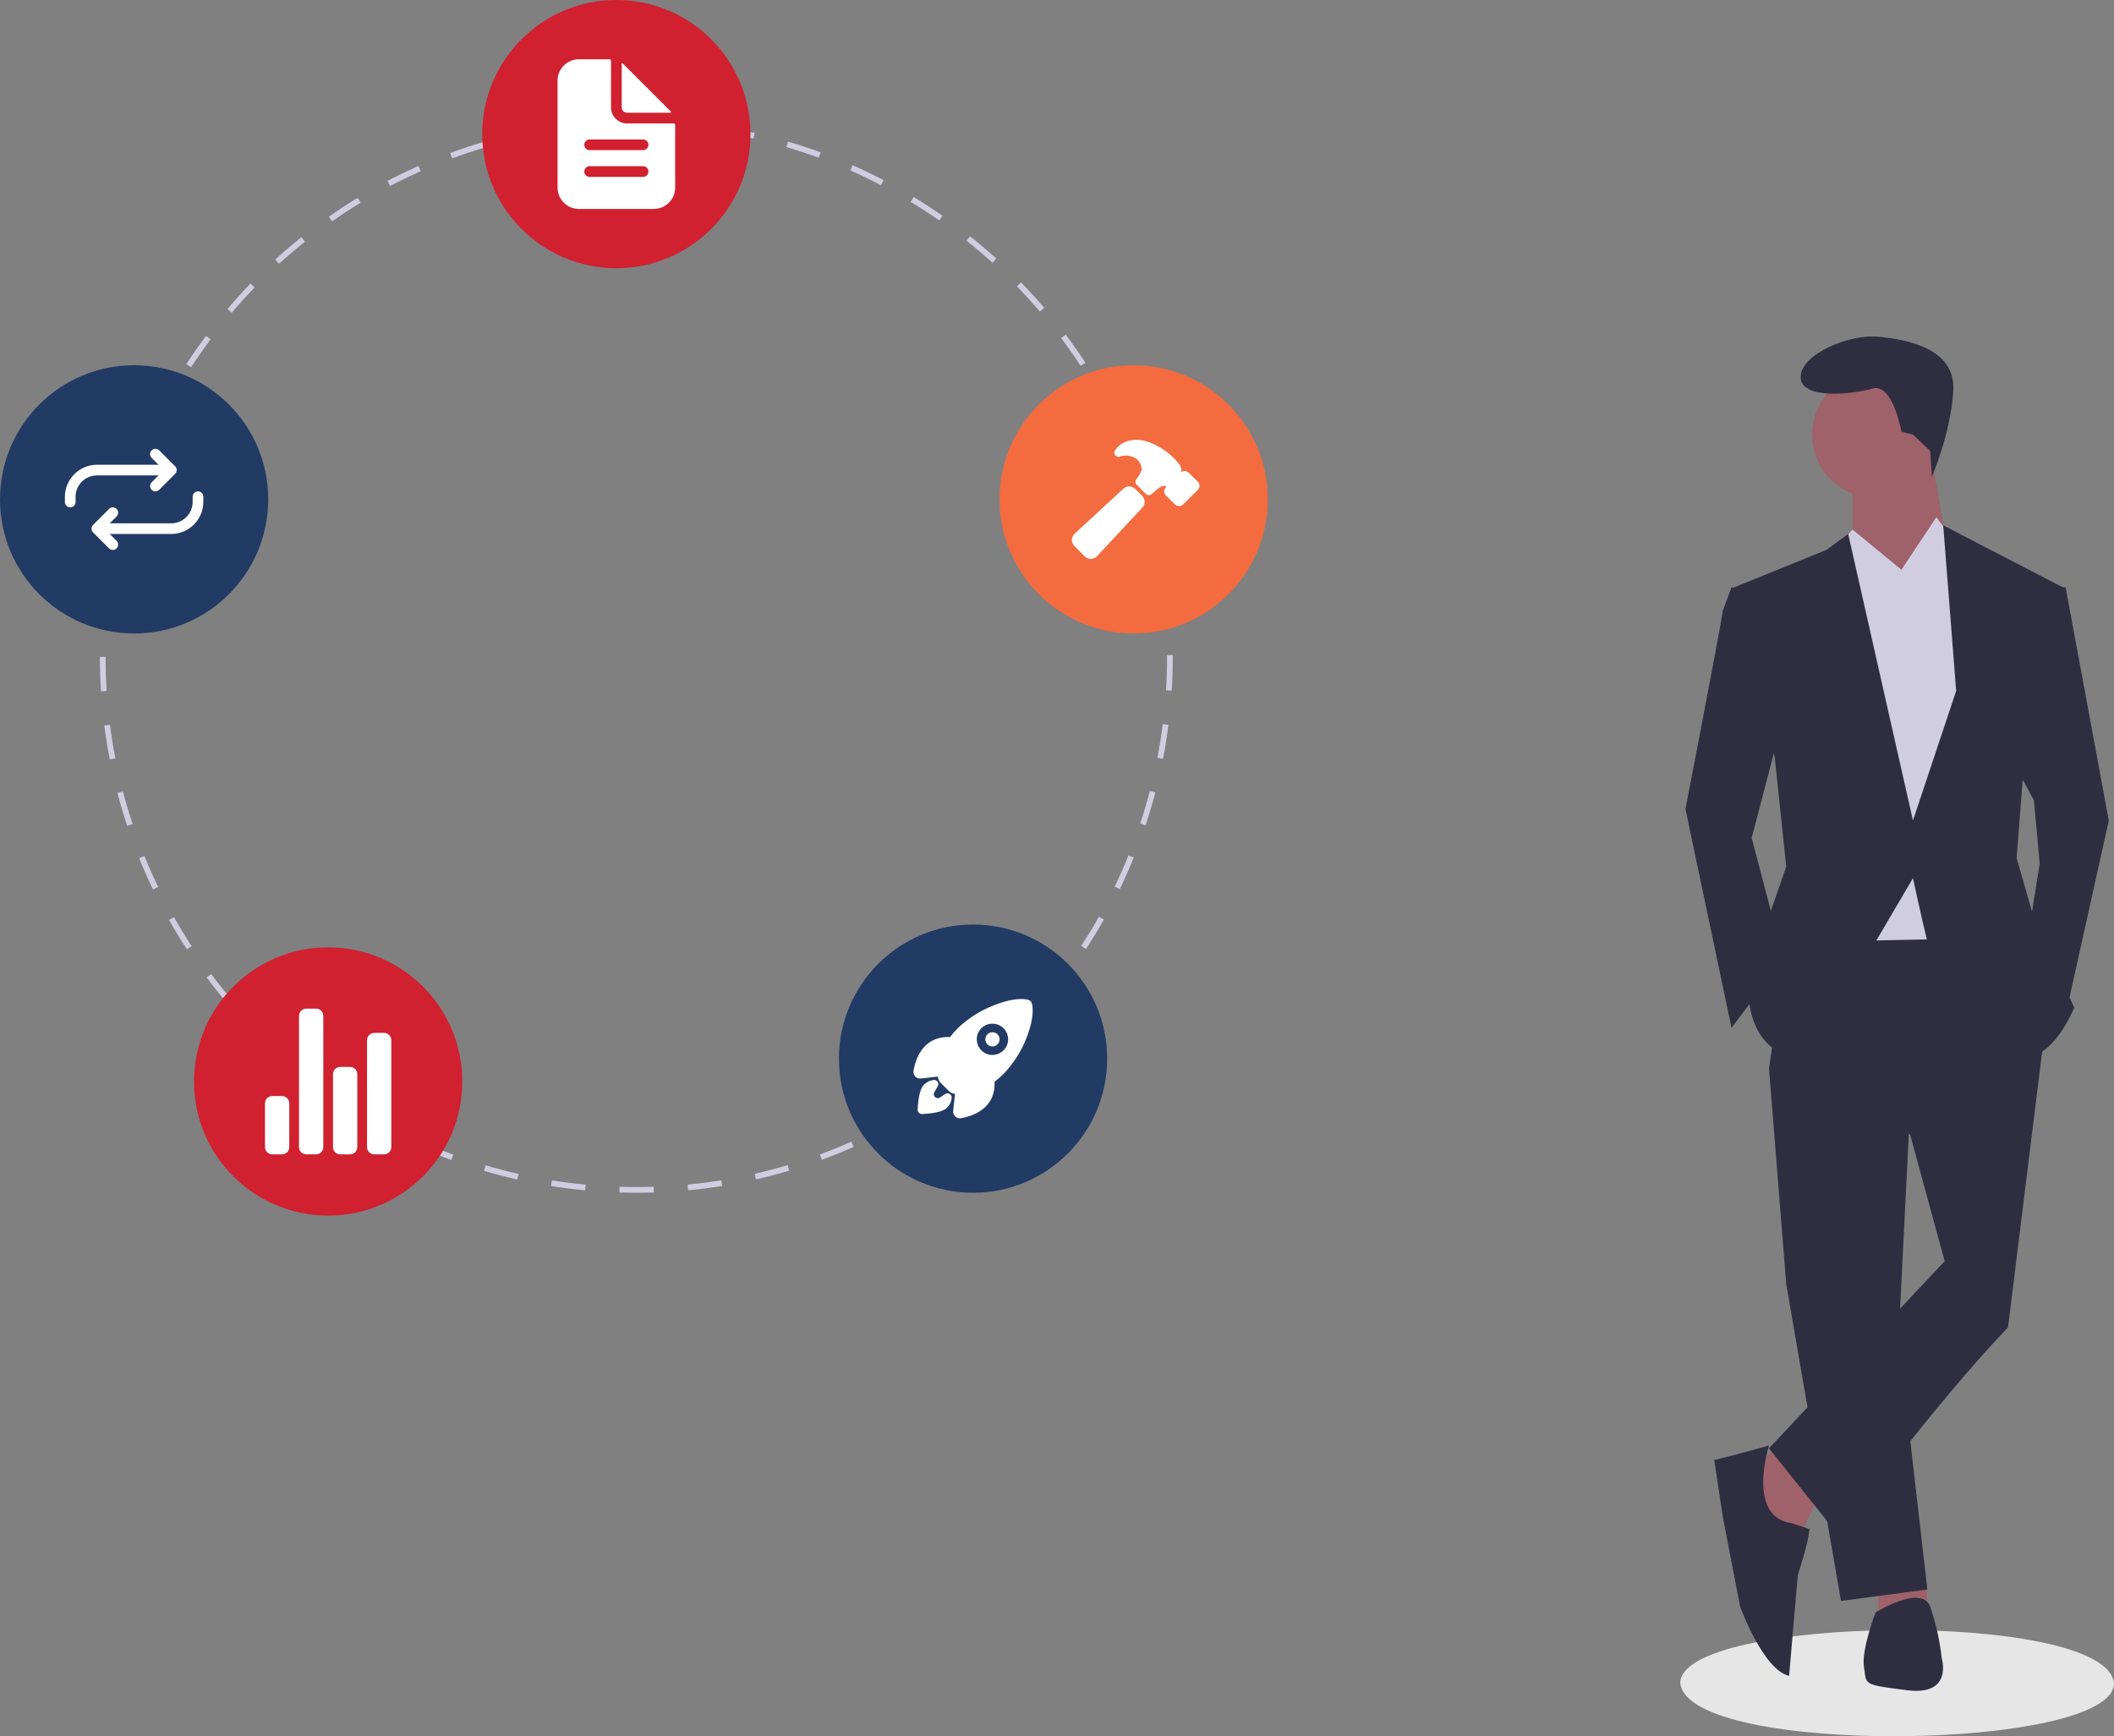 <?xml version="1.0" encoding="UTF-8" standalone="no"?>
<!DOCTYPE svg PUBLIC "-//W3C//DTD SVG 1.1//EN" "http://www.w3.org/Graphics/SVG/1.1/DTD/svg11.dtd">
<svg version="1.1" xmlns="http://www.w3.org/2000/svg" xmlns:xlink="http://www.w3.org/1999/xlink" preserveAspectRatio="xMidYMid meet" viewBox="0 0 740 607.78" width="740" height="607.78"><rect x="0" y="0" width="740" height="607.78" fill="#808080" stroke="none"/><defs><path d="M588.17 589.2C587.95 565.52 737.16 563.35 740 589.19C740.23 612.87 591.01 615.04 588.17 589.2Z" id="b6TiQ2Bpo"></path><path d="M612.17 513.04L619.23 536.23L630.31 537.24L636.36 524.13L623.26 506.99L623.26 506.99L612.17 513.04Z" id="hiG7r2lA7"></path><path d="M657.53 564.45L674.67 563.45L674.43 554.31L657.53 553.37L657.53 553.37L657.53 564.45Z" id="a2IUtW5S0"></path><path d="M625.27 449.53L644.43 560.42L674.67 556.39L664.59 468.68L668.62 388.04L619.23 373.92L619.23 373.92L625.27 449.53Z" id="b7GlADuYA"></path><path d="M699.87 317.47L627.29 318.48L619.23 373.92L668.62 397.11L680.72 441.47L619.23 506.99C633.74 525.14 641.81 535.22 643.42 537.24C643.42 537.24 677.7 490.86 702.9 464.65C702.9 464.65 716 358.8 716 358.8C713.85 353.29 708.48 339.51 699.87 317.47Z" id="beSrZZYSd"></path><path d="M656.53 129.96C644.28 129.96 634.35 139.89 634.35 152.14C634.35 164.39 644.28 174.32 656.53 174.32C668.77 174.32 678.7 164.39 678.7 152.14C678.7 139.89 668.77 129.96 656.53 129.96Z" id="a1mkDnLgq4"></path><path d="M648.46 167.26L648.46 189.44C657.53 203.96 662.57 212.02 663.58 213.64C663.58 213.64 686.77 196.5 681.73 192.47C681.73 192.47 675.68 157.18 675.68 157.18C672.05 158.53 662.98 161.89 648.46 167.26Z" id="adtAjNU3J"></path><path d="M633.34 203.55L639.39 329.57L686.77 328.56L694.83 218.68L684.75 190.45L677.84 181.04L665.6 199.52L648.46 185.41L648.46 185.41L633.34 203.55Z" id="b5akXFYNW"></path><path d="M624.27 250.94L613.18 293.28L624.27 335.62L606.12 359.81C596.44 313.84 591.07 288.3 589.99 283.2C589.99 283.2 602.09 220.69 603.1 213.64C603.1 213.64 606.12 205.57 606.12 205.57C606.66 205.64 609.35 205.97 614.19 206.58L624.27 250.94Z" id="a3uq57XYL3"></path><path d="M711.97 280.17L713.99 302.35L709.95 327.55L724.07 350.74L738.18 287.23L723.06 205.57L717.01 205.57L704.91 267.06L704.91 267.06L711.97 280.17Z" id="gHHyYDN6F"></path><path d="M600.07 511.03C600.07 511.03 603.1 531.19 603.1 531.19C603.1 531.19 608.14 557.4 609.14 562.44C609.14 562.44 617.21 584.62 626.28 586.63C626.28 586.63 629.31 551.35 629.31 551.35C629.31 551.35 633.34 539.25 633.34 535.22C633.34 535.22 627.29 533.2 627.29 533.2C611.16 531.19 619.23 505.99 619.23 505.99C615.39 506.99 605.11 510.02 600.07 511.03Z" id="g1pp3TryId"></path><path d="M667.61 591.67C683.74 593.69 679.71 580.58 679.71 580.58C679.04 574.41 677.69 568.32 675.68 562.44C672.66 554.37 656.53 564.45 656.53 564.45C656.53 564.45 651.48 577.56 652.49 583.61C653.5 589.66 651.48 589.66 667.61 591.67Z" id="a1wjSQ2VO6"></path><path d="M675.71 157.89C676.02 163.27 676.2 166.25 676.23 166.85C676.23 166.85 682.74 152.14 683.74 137.02C684.75 121.9 667.61 118.87 657.53 117.87C647.45 116.86 630.31 123.92 630.31 131.98C630.31 140.04 648.46 138.03 655.52 136.01C662.57 134 665.6 151.13 665.6 151.13C665.87 151.2 667.21 151.54 669.63 152.14L675.71 157.89Z" id="dbVLVBMlq"></path><path d="M648.46 185.41L665.6 199.52L648.46 211.62L642.51 192.55L642.51 192.55L648.46 185.41Z" id="b11uOtphDo"></path><path d="M677.7 181.38L665.6 199.52L680.72 210.61L684.75 190.45L684.75 190.45L677.7 181.38Z" id="c3JpGWczk"></path><path d="M621.24 265.05L625.27 303.36L617.21 326.54C614.19 339.85 612.51 347.24 612.17 348.72C612.17 348.72 612.17 369.89 632.33 370.9C632.33 370.9 669.63 307.39 669.63 307.39C669.63 307.39 672.65 321.5 674.67 329.57C674.67 329.57 710.96 369.89 710.96 369.89C710.96 369.89 719.03 368.88 726.08 352.75C726.08 352.75 711.97 321.5 711.97 321.5C711.57 320.09 709.55 313.03 705.92 300.33L707.94 274.12L722.05 205.57L680.22 183.9L684.75 241.86L669.63 287.23L646.95 186.92L639.39 192.47L607.13 205.57L621.24 265.05Z" id="b14VxKRs2J"></path><path d="M216.84 417.44C216.85 417.24 216.9 415.64 216.9 415.44C218.86 415.5 220.87 415.53 222.83 415.53C224.81 415.53 226.82 415.5 228.81 415.43C228.82 415.63 228.87 417.23 228.88 417.43C226.86 417.49 224.83 417.53 222.83 417.53C220.84 417.51 218.82 417.5 216.84 417.44ZM204.83 416.68C200.86 416.31 196.84 415.8 192.9 415.17C192.93 414.97 193.18 413.39 193.21 413.19C197.11 413.82 201.09 414.32 205.02 414.69C204.98 415.09 204.87 416.28 204.83 416.68ZM240.69 414.67C244.63 414.3 248.6 413.79 252.5 413.16C252.53 413.36 252.79 414.93 252.82 415.13C248.88 415.77 244.86 416.28 240.88 416.66C240.88 416.66 240.71 414.87 240.69 414.67ZM181.08 412.89C177.19 412 173.27 410.98 169.44 409.85C169.49 409.66 169.94 408.12 170 407.93C173.79 409.05 177.67 410.06 181.52 410.94C181.43 411.33 181.17 412.5 181.08 412.89ZM264.19 410.89C268.05 410.01 271.93 408.99 275.71 407.87C275.76 408.06 276.22 409.6 276.27 409.79C272.45 410.92 268.54 411.95 264.63 412.84C264.63 412.84 264.23 411.08 264.19 410.89ZM158.01 406.07C154.25 404.69 150.49 403.17 146.84 401.55C146.92 401.37 147.56 399.91 147.64 399.72C151.26 401.32 154.98 402.83 158.7 404.19C158.56 404.57 158.15 405.69 158.01 406.07ZM287 404.12C290.7 402.75 294.41 401.25 298.02 399.65C298.1 399.83 298.75 401.29 298.83 401.47C295.18 403.1 291.43 404.61 287.69 405.99C287.69 405.99 287.07 404.3 287 404.12ZM135.98 396.32C132.44 394.48 128.91 392.49 125.49 390.41C125.59 390.24 126.42 388.87 126.52 388.7C129.91 390.76 133.41 392.72 136.9 394.55C136.72 394.9 136.16 395.97 135.98 396.32ZM308.73 394.48C312.22 392.65 315.71 390.69 319.09 388.63C319.19 388.8 320.02 390.17 320.13 390.34C316.71 392.41 313.18 394.4 309.66 396.25C309.66 396.25 308.82 394.65 308.73 394.48ZM115.39 383.84C112.12 381.55 108.87 379.13 105.75 376.63C105.87 376.48 106.87 375.23 106.99 375.07C110.09 377.54 113.3 379.94 116.54 382.2C116.31 382.52 115.62 383.51 115.39 383.84ZM329.06 382.13C332.29 379.86 335.5 377.47 338.59 375C338.71 375.16 339.71 376.41 339.83 376.56C336.72 379.05 333.47 381.48 330.2 383.76C329.97 383.44 329.17 382.29 329.06 382.13ZM96.58 368.83C93.62 366.14 90.71 363.32 87.93 360.46C88.07 360.32 89.22 359.21 89.36 359.07C92.11 361.9 94.99 364.69 97.92 367.35C97.65 367.65 96.85 368.53 96.58 368.83ZM347.65 367.28C350.57 364.63 353.45 361.84 356.2 359C356.35 359.14 357.49 360.25 357.64 360.39C354.85 363.26 351.95 366.08 348.99 368.76C348.72 368.46 347.78 367.43 347.65 367.28ZM79.83 351.56C77.24 348.52 74.71 345.36 72.32 342.16C72.48 342.04 73.76 341.09 73.92 340.97C76.28 344.13 78.79 347.26 81.35 350.26C81.05 350.52 80.13 351.3 79.83 351.56ZM364.21 350.18C366.78 347.17 369.28 344.04 371.65 340.87C371.81 340.99 373.09 341.95 373.25 342.07C370.85 345.27 368.33 348.44 365.73 351.48C365.73 351.48 364.37 350.31 364.21 350.18ZM65.42 332.31C63.23 328.96 61.13 325.5 59.17 322.03C59.34 321.94 60.73 321.15 60.91 321.05C62.85 324.48 64.93 327.9 67.09 331.21C66.76 331.43 65.75 332.09 65.42 332.31ZM378.47 331.11C380.64 327.79 382.72 324.37 384.66 320.92C384.83 321.02 386.22 321.81 386.4 321.91C384.44 325.38 382.33 328.85 380.15 332.2C379.81 331.98 378.64 331.22 378.47 331.11ZM53.59 311.38C51.85 307.79 50.21 304.09 48.71 300.4C48.89 300.33 50.38 299.73 50.56 299.65C52.04 303.3 53.67 306.96 55.39 310.51C55.03 310.69 53.95 311.21 53.59 311.38ZM390.18 310.36C391.9 306.8 393.52 303.13 395.01 299.46C395.2 299.54 396.68 300.14 396.86 300.21C395.36 303.92 393.72 307.63 391.98 311.23C391.62 311.06 390.36 310.45 390.18 310.36ZM44.54 289.11C43.28 285.32 42.12 281.44 41.11 277.58C41.3 277.52 42.85 277.12 43.04 277.07C44.04 280.89 45.19 284.73 46.44 288.48C46.06 288.61 44.92 288.99 44.54 289.11ZM399.13 288.27C400.37 284.52 401.51 280.68 402.51 276.86C402.7 276.91 404.25 277.31 404.44 277.36C403.43 281.23 402.28 285.11 401.02 288.9C400.64 288.77 399.32 288.34 399.13 288.27ZM38.43 265.84C37.66 261.93 37.02 257.93 36.51 253.97C36.71 253.94 38.29 253.74 38.49 253.71C38.99 257.63 39.63 261.58 40.39 265.46C40 265.54 38.82 265.77 38.43 265.84ZM405.15 265.25C405.9 261.37 406.53 257.41 407.03 253.49C407.23 253.52 408.82 253.72 409.01 253.74C408.51 257.71 407.87 261.71 407.11 265.63C407.11 265.63 405.34 265.28 405.15 265.25ZM35.35 241.99C35.1 238.01 34.97 233.96 34.96 229.96C35.16 229.96 36.76 229.96 36.96 229.96C36.96 233.92 37.09 237.92 37.35 241.86C36.95 241.89 35.75 241.96 35.35 241.99ZM408.16 241.64C408.41 237.7 408.54 233.7 408.54 229.74C408.54 229.71 408.54 229.56 408.54 229.3L410.53 229.3C410.53 229.56 410.53 229.7 410.53 229.73C410.53 233.74 410.41 237.79 410.16 241.77C409.76 241.74 408.36 241.65 408.16 241.64ZM35.33 217.93C35.57 213.94 35.95 209.91 36.45 205.95C36.65 205.98 38.24 206.18 38.43 206.2C37.94 210.12 37.56 214.11 37.32 218.06C36.92 218.03 35.52 217.95 35.33 217.93ZM408.13 217.4C407.87 213.45 407.49 209.47 406.98 205.55C407.18 205.53 408.76 205.32 408.96 205.3C409.47 209.25 409.87 213.28 410.13 217.27C409.73 217.3 408.53 217.38 408.13 217.4ZM38.34 194.07C39.1 190.15 39.99 186.2 41 182.33C41.19 182.38 42.74 182.78 42.93 182.83C41.93 186.66 41.05 190.57 40.31 194.45C39.91 194.37 38.54 194.11 38.34 194.07ZM405.06 193.8C404.3 189.92 403.4 186.02 402.4 182.2C402.59 182.15 404.14 181.74 404.33 181.69C405.35 185.55 406.25 189.5 407.02 193.42C406.63 193.5 405.45 193.73 405.06 193.8ZM44.4 170.79C45.65 166.99 47.05 163.18 48.55 159.47C48.73 159.55 50.22 160.14 50.4 160.22C48.92 163.89 47.54 167.66 46.3 171.41C45.92 171.29 44.59 170.85 44.4 170.79ZM398.99 170.79C397.74 167.04 396.34 163.29 394.85 159.63C395.04 159.55 396.52 158.95 396.7 158.87C398.21 162.57 399.62 166.37 400.89 170.16C400.51 170.28 399.37 170.67 398.99 170.79ZM53.42 148.45C55.15 144.84 57.03 141.25 58.99 137.76C59.16 137.86 60.56 138.65 60.73 138.74C58.79 142.19 56.93 145.75 55.22 149.31C54.86 149.14 53.6 148.53 53.42 148.45ZM390.01 148.77C388.29 145.22 386.43 141.68 384.48 138.24C384.65 138.14 386.04 137.35 386.22 137.25C388.19 140.73 390.07 144.31 391.81 147.9C391.45 148.07 390.37 148.59 390.01 148.77ZM65.23 127.46C67.41 124.11 69.73 120.79 72.12 117.58C72.28 117.7 73.56 118.66 73.72 118.78C71.35 121.95 69.06 125.24 66.9 128.55C66.57 128.33 65.4 127.57 65.23 127.46ZM378.28 128.08C376.12 124.78 373.82 121.5 371.45 118.34C371.61 118.22 372.89 117.26 373.05 117.14C375.45 120.34 377.77 123.65 379.96 126.99C379.62 127.21 378.62 127.86 378.28 128.08ZM79.62 108.17C82.21 105.12 84.93 102.12 87.7 99.25C87.85 99.39 89 100.5 89.14 100.64C86.39 103.48 83.7 106.45 81.14 109.46C80.84 109.2 79.77 108.3 79.62 108.17ZM364 109.05C361.44 106.05 358.74 103.09 355.98 100.25C356.12 100.11 357.27 99 357.41 98.86C360.2 101.73 362.93 104.72 365.52 107.75C365.22 108.01 364.31 108.79 364 109.05ZM96.34 90.87C99.29 88.17 102.37 85.55 105.49 83.05C105.61 83.21 106.61 84.46 106.74 84.61C103.65 87.08 100.61 89.68 97.68 92.34C97.41 92.05 96.47 91.02 96.34 90.87ZM347.41 91.98C344.48 89.33 341.43 86.74 338.33 84.27C338.46 84.12 339.45 82.87 339.58 82.71C342.7 85.2 345.79 87.82 348.75 90.5C348.48 90.8 347.68 91.69 347.41 91.98ZM115.11 75.84C118.38 73.55 121.77 71.33 125.18 69.26C125.29 69.43 126.12 70.79 126.22 70.96C122.85 73.02 119.5 75.21 116.26 77.48C116.03 77.15 115.23 76 115.11 75.84ZM328.78 77.16C325.53 74.89 322.16 72.71 318.79 70.67C318.89 70.49 319.72 69.13 319.82 68.96C323.23 71.02 326.63 73.23 329.92 75.52C329.69 75.85 329.01 76.83 328.78 77.16ZM135.64 63.33C139.18 61.48 142.82 59.72 146.46 58.09C146.54 58.28 147.19 59.74 147.28 59.92C143.67 61.52 140.07 63.27 136.57 65.1C136.39 64.75 135.74 63.51 135.64 63.33ZM308.4 64.83C304.89 63 301.27 61.27 297.65 59.67C297.73 59.48 298.38 58.02 298.46 57.84C302.12 59.45 305.77 61.21 309.32 63.05C309.14 63.41 308.58 64.47 308.4 64.83ZM157.59 53.56C161.34 52.18 165.18 50.9 169.01 49.75C169.07 49.95 169.52 51.48 169.58 51.67C165.79 52.8 161.99 54.07 158.29 55.44C158.29 55.44 157.66 53.75 157.59 53.56ZM286.59 55.21C282.88 53.85 279.07 52.6 275.29 51.48C275.34 51.29 275.79 49.76 275.85 49.57C279.68 50.69 283.53 51.96 287.28 53.33C287.14 53.71 286.73 54.84 286.59 55.21ZM180.65 46.69C184.53 45.8 188.51 45.02 192.46 44.38C192.49 44.58 192.74 46.16 192.78 46.36C188.87 46.99 184.94 47.76 181.09 48.64C181 48.25 180.69 46.89 180.65 46.69ZM263.76 48.49C259.91 47.62 255.97 46.87 252.07 46.25C252.1 46.05 252.35 44.47 252.38 44.28C256.33 44.9 260.31 45.67 264.2 46.54C264.11 46.93 263.85 48.1 263.76 48.49ZM204.39 42.84C208.36 42.45 212.4 42.19 216.4 42.06C216.4 42.26 216.46 43.85 216.46 44.05C212.5 44.19 208.51 44.45 204.58 44.83C204.55 44.43 204.41 43.04 204.39 42.84ZM240.26 44.76C236.33 44.4 232.33 44.15 228.37 44.03C228.38 43.83 228.43 42.24 228.43 42.04C232.43 42.16 236.47 42.4 240.44 42.78C240.4 43.17 240.29 44.37 240.26 44.76Z" id="bU5QDrkK"></path><path d="M215.76 0C189.83 0 168.81 21.02 168.81 46.95C168.81 72.87 189.83 93.89 215.76 93.89C241.68 93.89 262.7 72.87 262.7 46.95C262.7 21.02 241.68 0 215.76 0Z" id="h2lQc1JEYW"></path><path d="M396.84 127.85C370.91 127.85 349.89 148.87 349.89 174.8C349.89 200.73 370.91 221.75 396.84 221.75C422.77 221.75 443.79 200.73 443.79 174.8C443.79 148.87 422.77 127.85 396.84 127.85Z" id="c2Z2IXl3"></path><path d="M340.61 323.63C314.69 323.63 293.67 344.65 293.67 370.58C293.67 396.51 314.69 417.53 340.61 417.53C366.54 417.53 387.56 396.51 387.56 370.58C387.56 344.65 366.54 323.63 340.61 323.63Z" id="bsH9fbOOt"></path><path d="M114.87 331.62C88.94 331.62 67.92 352.64 67.92 378.57C67.92 404.5 88.94 425.52 114.87 425.52C140.8 425.52 161.82 404.5 161.82 378.57C161.82 352.64 140.8 331.62 114.87 331.62Z" id="d1DdOIFJte"></path><path d="M46.95 127.85C21.02 127.85 0 148.87 0 174.8C0 200.73 21.02 221.75 46.95 221.75C72.87 221.75 93.89 200.73 93.89 174.8C93.89 148.87 72.87 127.85 46.95 127.85Z" id="h4oSyoqz9"></path><path d="M219.5 43.2C216.4 43.2 213.88 40.69 213.88 37.59C213.88 37.59 213.88 37.59 213.88 37.59C213.88 35.95 213.88 22.85 213.88 21.21C213.88 20.96 213.67 20.75 213.42 20.75C213.42 20.75 213.42 20.75 213.42 20.75C212.34 20.75 203.73 20.75 202.65 20.75C198.52 20.75 195.17 24.1 195.17 28.23C195.17 31.98 195.17 61.92 195.17 65.66C195.17 69.8 198.52 73.15 202.65 73.15C202.65 73.15 202.65 73.15 202.65 73.15C205.27 73.15 226.24 73.15 228.86 73.15C232.99 73.15 236.34 69.8 236.34 65.66C236.34 65.66 236.34 65.66 236.34 65.66C236.34 63.46 236.34 45.87 236.34 43.67C236.34 43.41 236.13 43.2 235.87 43.2C235.87 43.2 235.87 43.2 235.87 43.2C235.87 43.2 221.14 43.2 219.5 43.2ZM206.4 61.92C205.36 61.92 204.53 61.08 204.53 60.05C204.53 59.01 205.36 58.18 206.4 58.18C208.27 58.18 223.24 58.18 225.11 58.18C226.15 58.18 226.98 59.01 226.98 60.05C226.98 61.08 226.15 61.92 225.11 61.92C221.37 61.92 208.27 61.92 206.4 61.92ZM206.4 52.56C205.36 52.56 204.53 51.72 204.53 50.69C204.53 49.66 205.36 48.82 206.4 48.82C208.27 48.82 223.24 48.82 225.11 48.82C226.15 48.82 226.98 49.66 226.98 50.69C226.98 51.72 226.15 52.56 225.11 52.56C221.37 52.56 208.27 52.56 206.4 52.56Z" id="a1vDbUddMS"></path><path d="M218.03 22.24C217.93 22.15 217.79 22.15 217.69 22.24C217.65 22.29 217.63 22.34 217.63 22.41C217.63 23.92 217.63 36.07 217.63 37.59C217.63 38.62 218.46 39.46 219.5 39.46C219.5 39.46 219.5 39.46 219.5 39.46C221.02 39.46 233.16 39.46 234.68 39.46C234.81 39.46 234.91 39.36 234.91 39.23C234.91 39.16 234.89 39.11 234.85 39.06C234.85 39.06 219.71 23.92 218.03 22.24Z" id="aELYnXqY5"></path><path d="M344.92 363.82C344.92 365.19 346.03 366.31 347.41 366.31C348.78 366.31 349.89 365.19 349.89 363.82C349.89 363.16 349.63 362.53 349.16 362.06C348.7 361.59 348.06 361.33 347.4 361.33C346.03 361.33 344.92 362.45 344.92 363.82Z" id="bc2bwAry1"></path><path d="M361.25 351.37C361.09 350.67 360.55 350.12 359.84 349.95C357.07 349.27 352.7 349.99 347.85 351.93C343.2 353.74 338.94 356.44 335.31 359.87C334.32 360.86 333.4 361.91 332.55 363.03C330.69 362.9 328.82 363.2 327.09 363.91C321.71 366.27 320.17 372.34 319.77 374.83C319.55 376.09 320.41 377.3 321.68 377.51C321.88 377.54 322.09 377.55 322.3 377.53C322.3 377.53 322.3 377.53 322.31 377.53C325.91 377.14 327.91 376.92 328.31 376.87C328.32 376.95 328.32 377.02 328.33 377.08C328.41 377.82 328.73 378.5 329.25 379.02C329.55 379.31 331.89 381.65 332.18 381.94C332.7 382.46 333.38 382.79 334.11 382.87C334.12 382.87 334.19 382.88 334.31 382.89L333.66 388.88C333.66 388.88 333.66 388.89 333.66 388.89C333.53 390.17 334.46 391.32 335.74 391.45C335.74 391.45 335.74 391.45 335.74 391.45C335.84 391.46 335.93 391.46 335.95 391.46C336.08 391.46 336.21 391.45 336.34 391.43C338.84 391.03 344.9 389.51 347.26 384.1C347.96 382.37 348.26 380.51 348.14 378.66C349.26 377.82 350.32 376.9 351.31 375.9C354.74 372.31 357.44 368.08 359.26 363.46C361.19 358.67 361.92 354.27 361.25 351.38C361.25 351.38 361.25 351.37 361.25 351.37ZM343.53 367.69C341.39 365.55 341.38 362.08 343.52 359.94C345.66 357.8 349.13 357.8 351.27 359.94C351.27 359.94 351.27 359.94 351.27 359.94C353.41 362.05 353.44 365.49 351.33 367.63C349.14 369.82 345.67 369.83 343.53 367.69Z" id="cBQUFf2Dw"></path><path d="M330.82 382.99C330.22 383.39 329.62 383.8 329.02 384.19C328.37 384.61 327.51 384.42 327.1 383.77C326.82 383.33 326.8 382.78 327.06 382.33C327.18 382.13 328.08 380.56 328.2 380.37C328.66 379.69 328.49 378.76 327.81 378.29C327.51 378.09 327.14 378 326.78 378.05C325.52 378.2 324.36 378.78 323.46 379.67C323.12 380.02 322.08 381.05 321.52 385.01C321.36 386.15 321.26 387.29 321.22 388.44C321.2 389.26 321.85 389.95 322.68 389.97C322.68 389.97 322.68 389.97 322.68 389.97C322.69 389.97 322.7 389.97 322.71 389.97C322.74 389.97 322.75 389.97 322.75 389.97C323.9 389.93 325.04 389.83 326.18 389.67C330.14 389.11 331.18 388.07 331.52 387.73C332.42 386.83 332.99 385.66 333.14 384.4C333.24 383.58 332.66 382.84 331.84 382.74C331.48 382.69 331.12 382.78 330.82 382.99Z" id="a14050EuvY"></path><path d="M95.31 404.08C93.9 404.08 92.76 402.94 92.76 401.53C92.76 400 92.76 387.75 92.76 386.22C92.76 384.81 93.9 383.67 95.31 383.67C95.65 383.67 98.37 383.67 98.71 383.67C100.12 383.67 101.26 384.81 101.26 386.22C101.26 387.75 101.26 400 101.26 401.53C101.26 402.94 100.12 404.08 98.71 404.08C98.71 404.08 95.65 404.08 95.31 404.08Z" id="c25gyrZFeW"></path><path d="M119.12 404.08C117.71 404.08 116.57 402.94 116.57 401.53C116.57 398.98 116.57 378.57 116.57 376.02C116.57 374.61 117.71 373.47 119.12 373.47C119.46 373.47 122.18 373.47 122.52 373.47C123.93 373.47 125.07 374.61 125.07 376.02C125.07 378.57 125.07 398.98 125.07 401.53C125.07 402.94 123.93 404.08 122.52 404.08C122.52 404.08 119.46 404.08 119.12 404.08Z" id="cqorLJjkB"></path><path d="M131.03 404.08C129.62 404.08 128.48 402.94 128.48 401.53C128.48 397.79 128.48 367.86 128.48 364.11C128.48 362.71 129.62 361.56 131.03 361.56C131.37 361.56 134.09 361.56 134.43 361.56C135.84 361.56 136.98 362.71 136.98 364.11C136.98 367.86 136.98 397.79 136.98 401.53C136.98 402.94 135.84 404.08 134.43 404.08C133.75 404.08 131.37 404.08 131.03 404.08Z" id="b4r9ZyCzi7"></path><path d="M107.22 404.08C105.81 404.08 104.67 402.94 104.67 401.53C104.67 396.94 104.67 360.2 104.67 355.61C104.67 354.2 105.81 353.06 107.22 353.06C107.56 353.06 110.28 353.06 110.62 353.06C112.03 353.06 113.17 354.2 113.17 355.61C113.17 360.2 113.17 396.94 113.17 401.53C113.17 402.94 112.03 404.08 110.62 404.08C110.62 404.08 110.62 404.08 110.62 404.08C110.62 404.08 107.56 404.08 107.22 404.08Z" id="eSnXDtFFN"></path><path d="M397.37 171.14C396.21 169.98 394.33 169.98 393.17 171.13C391.48 172.69 377.96 185.16 376.27 186.72C375.65 187.27 375.27 188.04 375.21 188.87C375.18 189.7 375.49 190.51 376.07 191.1C376.31 191.34 377.52 192.56 379.7 194.77C379.71 194.77 379.71 194.77 379.71 194.77C380.27 195.33 381.03 195.65 381.82 195.65C381.83 195.65 381.92 195.65 381.93 195.65C382.76 195.6 383.53 195.23 384.09 194.61C385.66 192.93 398.22 179.47 399.79 177.79C400.96 176.63 400.96 174.75 399.81 173.58C399.8 173.58 397.61 171.38 397.37 171.14Z" id="b10ZVROWT"></path><path d="M419.3 168.63C417.39 166.74 416.32 165.68 416.11 165.47C415.73 165.1 415.22 164.89 414.69 164.89C414.26 164.89 413.84 165.03 413.5 165.28C413.5 165.24 413.5 165.2 413.51 165.16C413.63 164.35 413.46 163.51 413.02 162.81C412.32 161.87 411.55 160.97 410.71 160.14C410.71 160.14 410.71 160.13 410.71 160.13C408.37 157.9 405.63 156.13 402.63 154.93C401.07 154.28 399.39 153.95 397.69 153.95C395.5 153.93 393.37 154.68 391.67 156.06C391.18 156.53 390.74 157.03 390.35 157.57C389.87 158.24 390.01 159.17 390.68 159.65C391.09 159.95 391.61 160.02 392.08 159.84C392.34 159.74 392.61 159.66 392.88 159.59C393.45 159.47 394.02 159.44 394.6 159.49C395.79 159.61 396.93 160.03 397.92 160.71C399.04 161.65 399.67 163.06 399.62 164.53C399.21 165.71 398.58 166.8 397.76 167.74C397.31 168.33 397.37 169.17 397.89 169.69C398.21 170.01 400.78 172.58 401.1 172.9C401.66 173.46 402.56 173.48 403.14 172.95C404.05 172.15 405.43 170.93 405.91 170.63C406.32 170.35 406.79 170.17 407.28 170.09C407.64 170.05 408.01 170.13 408.33 170.31C408.33 170.34 408.32 170.37 408.3 170.4C408.29 170.41 408.23 170.46 408.13 170.56C408.12 170.57 408.11 170.58 408.1 170.58C407.32 171.37 407.32 172.63 408.1 173.42C408.1 173.42 408.1 173.42 408.11 173.43C410.02 175.32 411.09 176.37 411.3 176.58C411.68 176.96 412.19 177.17 412.72 177.16C413.25 177.17 413.76 176.96 414.14 176.59C414.65 176.08 418.79 172 419.3 171.49C419.32 171.47 419.34 171.45 419.35 171.43C420.07 170.64 420.06 169.43 419.33 168.66C419.32 168.65 419.31 168.65 419.3 168.63Z" id="e4JkyWmCyM"></path><path d="M52.54 170.14C52.54 169.65 52.73 169.17 53.08 168.83C53.37 168.54 54.79 167.12 57.36 164.55C54.79 161.99 53.37 160.56 53.08 160.28C52.36 159.55 52.36 158.37 53.08 157.64C53.81 156.92 54.99 156.92 55.72 157.64C56.28 158.2 60.75 162.68 61.31 163.23C62.04 163.96 62.04 165.14 61.31 165.87C61.31 165.87 61.31 165.87 61.31 165.87C60.75 166.43 56.28 170.9 55.72 171.46C55.37 171.81 54.89 172.01 54.4 172.01C53.37 172.01 52.54 171.17 52.54 170.14Z" id="cJMX9oJF"></path><path d="M22.72 175.73C22.72 175.73 22.72 175.73 22.72 175.73C22.72 175.55 22.72 174.06 22.72 173.87C22.75 167.71 27.74 162.72 33.9 162.69C36.32 162.69 55.7 162.69 58.13 162.69C59.16 162.69 59.99 163.52 59.99 164.55C59.99 165.58 59.16 166.42 58.13 166.42C58.13 166.42 58.13 166.42 58.13 166.42C55.71 166.42 36.32 166.42 33.9 166.42C29.79 166.44 26.47 169.77 26.45 173.88C26.45 174.06 26.45 175.55 26.45 175.73C26.45 176.76 25.61 177.6 24.59 177.6C24.59 177.6 24.59 177.6 24.59 177.6C23.56 177.6 22.72 176.76 22.72 175.73Z" id="e1clJCYqEv"></path><path d="M38.18 191.96C37.62 191.4 33.14 186.93 32.58 186.37C31.86 185.64 31.86 184.46 32.58 183.73C32.58 183.73 32.58 183.73 32.58 183.73C33.14 183.17 37.62 178.7 38.18 178.14C38.9 177.42 40.08 177.42 40.81 178.14C41.54 178.87 41.54 180.05 40.81 180.78C40.53 181.06 39.1 182.49 36.54 185.05C39.1 187.61 40.53 189.04 40.81 189.32C41.54 190.05 41.54 191.23 40.81 191.96C40.46 192.31 39.99 192.5 39.49 192.5C39 192.51 38.52 192.31 38.18 191.96Z" id="aPwv75hCg"></path><path d="M35.77 186.91C34.74 186.91 33.9 186.08 33.9 185.05C33.9 184.02 34.74 183.19 35.77 183.19C38.19 183.19 57.57 183.19 59.99 183.19C64.1 183.16 67.42 179.84 67.44 175.73C67.44 175.54 67.44 174.06 67.44 173.87C67.44 172.84 68.28 172.01 69.31 172.01C70.34 172.01 71.17 172.84 71.17 173.87C71.17 174.06 71.17 175.55 71.17 175.73C71.14 181.89 66.16 186.88 60 186.91C55.15 186.91 40.61 186.91 35.77 186.91Z" id="c1L4P015Cz"></path></defs><g><g><g><use xlink:href="#b6TiQ2Bpo" opacity="1" fill="#e6e6e6" fill-opacity="1"></use><g><use xlink:href="#b6TiQ2Bpo" opacity="1" fill-opacity="0" stroke="#000000" stroke-width="1" stroke-opacity="0"></use></g></g><g><use xlink:href="#hiG7r2lA7" opacity="1" fill="#9f616a" fill-opacity="1"></use><g><use xlink:href="#hiG7r2lA7" opacity="1" fill-opacity="0" stroke="#000000" stroke-width="1" stroke-opacity="0"></use></g></g><g><use xlink:href="#a2IUtW5S0" opacity="1" fill="#9f616a" fill-opacity="1"></use><g><use xlink:href="#a2IUtW5S0" opacity="1" fill-opacity="0" stroke="#000000" stroke-width="1" stroke-opacity="0"></use></g></g><g><use xlink:href="#b7GlADuYA" opacity="1" fill="#2f2e41" fill-opacity="1"></use><g><use xlink:href="#b7GlADuYA" opacity="1" fill-opacity="0" stroke="#000000" stroke-width="1" stroke-opacity="0"></use></g></g><g><use xlink:href="#beSrZZYSd" opacity="1" fill="#2f2e41" fill-opacity="1"></use><g><use xlink:href="#beSrZZYSd" opacity="1" fill-opacity="0" stroke="#000000" stroke-width="1" stroke-opacity="0"></use></g></g><g><use xlink:href="#a1mkDnLgq4" opacity="1" fill="#9f616a" fill-opacity="1"></use><g><use xlink:href="#a1mkDnLgq4" opacity="1" fill-opacity="0" stroke="#000000" stroke-width="1" stroke-opacity="0"></use></g></g><g><use xlink:href="#adtAjNU3J" opacity="1" fill="#9f616a" fill-opacity="1"></use><g><use xlink:href="#adtAjNU3J" opacity="1" fill-opacity="0" stroke="#000000" stroke-width="1" stroke-opacity="0"></use></g></g><g><use xlink:href="#b5akXFYNW" opacity="1" fill="#d0cde1" fill-opacity="1"></use><g><use xlink:href="#b5akXFYNW" opacity="1" fill-opacity="0" stroke="#000000" stroke-width="1" stroke-opacity="0"></use></g></g><g><use xlink:href="#a3uq57XYL3" opacity="1" fill="#2f2e41" fill-opacity="1"></use><g><use xlink:href="#a3uq57XYL3" opacity="1" fill-opacity="0" stroke="#000000" stroke-width="1" stroke-opacity="0"></use></g></g><g><use xlink:href="#gHHyYDN6F" opacity="1" fill="#2f2e41" fill-opacity="1"></use><g><use xlink:href="#gHHyYDN6F" opacity="1" fill-opacity="0" stroke="#000000" stroke-width="1" stroke-opacity="0"></use></g></g><g><use xlink:href="#g1pp3TryId" opacity="1" fill="#2f2e41" fill-opacity="1"></use><g><use xlink:href="#g1pp3TryId" opacity="1" fill-opacity="0" stroke="#000000" stroke-width="1" stroke-opacity="0"></use></g></g><g><use xlink:href="#a1wjSQ2VO6" opacity="1" fill="#2f2e41" fill-opacity="1"></use><g><use xlink:href="#a1wjSQ2VO6" opacity="1" fill-opacity="0" stroke="#000000" stroke-width="1" stroke-opacity="0"></use></g></g><g><use xlink:href="#dbVLVBMlq" opacity="1" fill="#2f2e41" fill-opacity="1"></use><g><use xlink:href="#dbVLVBMlq" opacity="1" fill-opacity="0" stroke="#000000" stroke-width="1" stroke-opacity="0"></use></g></g><g><use xlink:href="#b11uOtphDo" opacity="1" fill="#d0cde1" fill-opacity="1"></use><g><use xlink:href="#b11uOtphDo" opacity="1" fill-opacity="0" stroke="#000000" stroke-width="1" stroke-opacity="0"></use></g></g><g><use xlink:href="#c3JpGWczk" opacity="1" fill="#d0cde1" fill-opacity="1"></use><g><use xlink:href="#c3JpGWczk" opacity="1" fill-opacity="0" stroke="#000000" stroke-width="1" stroke-opacity="0"></use></g></g><g><use xlink:href="#b14VxKRs2J" opacity="1" fill="#2f2e41" fill-opacity="1"></use><g><use xlink:href="#b14VxKRs2J" opacity="1" fill-opacity="0" stroke="#000000" stroke-width="1" stroke-opacity="0"></use></g></g><g><use xlink:href="#bU5QDrkK" opacity="1" fill="#d0cde1" fill-opacity="1"></use><g><use xlink:href="#bU5QDrkK" opacity="1" fill-opacity="0" stroke="#000000" stroke-width="1" stroke-opacity="0"></use></g></g><g><use xlink:href="#h2lQc1JEYW" opacity="1" fill="#d1202f" fill-opacity="1"></use><g><use xlink:href="#h2lQc1JEYW" opacity="1" fill-opacity="0" stroke="#000000" stroke-width="1" stroke-opacity="0"></use></g></g><g><use xlink:href="#c2Z2IXl3" opacity="1" fill="#f36b3e" fill-opacity="1"></use><g><use xlink:href="#c2Z2IXl3" opacity="1" fill-opacity="0" stroke="#000000" stroke-width="1" stroke-opacity="0"></use></g></g><g><use xlink:href="#bsH9fbOOt" opacity="1" fill="#223b65" fill-opacity="1"></use><g><use xlink:href="#bsH9fbOOt" opacity="1" fill-opacity="0" stroke="#000000" stroke-width="1" stroke-opacity="0"></use></g></g><g><use xlink:href="#d1DdOIFJte" opacity="1" fill="#d1202f" fill-opacity="1"></use><g><use xlink:href="#d1DdOIFJte" opacity="1" fill-opacity="0" stroke="#000000" stroke-width="1" stroke-opacity="0"></use></g></g><g><use xlink:href="#h4oSyoqz9" opacity="1" fill="#223b65" fill-opacity="1"></use><g><use xlink:href="#h4oSyoqz9" opacity="1" fill-opacity="0" stroke="#000000" stroke-width="1" stroke-opacity="0"></use></g></g><g><use xlink:href="#a1vDbUddMS" opacity="1" fill="#ffffff" fill-opacity="1"></use><g><use xlink:href="#a1vDbUddMS" opacity="1" fill-opacity="0" stroke="#000000" stroke-width="1" stroke-opacity="0"></use></g></g><g><use xlink:href="#aELYnXqY5" opacity="1" fill="#ffffff" fill-opacity="1"></use><g><use xlink:href="#aELYnXqY5" opacity="1" fill-opacity="0" stroke="#000000" stroke-width="1" stroke-opacity="0"></use></g></g><g><use xlink:href="#bc2bwAry1" opacity="1" fill="#ffffff" fill-opacity="1"></use><g><use xlink:href="#bc2bwAry1" opacity="1" fill-opacity="0" stroke="#000000" stroke-width="1" stroke-opacity="0"></use></g></g><g><use xlink:href="#cBQUFf2Dw" opacity="1" fill="#ffffff" fill-opacity="1"></use><g><use xlink:href="#cBQUFf2Dw" opacity="1" fill-opacity="0" stroke="#000000" stroke-width="1" stroke-opacity="0"></use></g></g><g><use xlink:href="#a14050EuvY" opacity="1" fill="#ffffff" fill-opacity="1"></use><g><use xlink:href="#a14050EuvY" opacity="1" fill-opacity="0" stroke="#000000" stroke-width="1" stroke-opacity="0"></use></g></g><g><use xlink:href="#c25gyrZFeW" opacity="1" fill="#ffffff" fill-opacity="1"></use><g><use xlink:href="#c25gyrZFeW" opacity="1" fill-opacity="0" stroke="#000000" stroke-width="1" stroke-opacity="0"></use></g></g><g><use xlink:href="#cqorLJjkB" opacity="1" fill="#ffffff" fill-opacity="1"></use><g><use xlink:href="#cqorLJjkB" opacity="1" fill-opacity="0" stroke="#000000" stroke-width="1" stroke-opacity="0"></use></g></g><g><use xlink:href="#b4r9ZyCzi7" opacity="1" fill="#ffffff" fill-opacity="1"></use><g><use xlink:href="#b4r9ZyCzi7" opacity="1" fill-opacity="0" stroke="#000000" stroke-width="1" stroke-opacity="0"></use></g></g><g><use xlink:href="#eSnXDtFFN" opacity="1" fill="#ffffff" fill-opacity="1"></use><g><use xlink:href="#eSnXDtFFN" opacity="1" fill-opacity="0" stroke="#000000" stroke-width="1" stroke-opacity="0"></use></g></g><g><use xlink:href="#b10ZVROWT" opacity="1" fill="#ffffff" fill-opacity="1"></use><g><use xlink:href="#b10ZVROWT" opacity="1" fill-opacity="0" stroke="#000000" stroke-width="1" stroke-opacity="0"></use></g></g><g><use xlink:href="#e4JkyWmCyM" opacity="1" fill="#ffffff" fill-opacity="1"></use><g><use xlink:href="#e4JkyWmCyM" opacity="1" fill-opacity="0" stroke="#000000" stroke-width="1" stroke-opacity="0"></use></g></g><g><use xlink:href="#cJMX9oJF" opacity="1" fill="#ffffff" fill-opacity="1"></use><g><use xlink:href="#cJMX9oJF" opacity="1" fill-opacity="0" stroke="#000000" stroke-width="1" stroke-opacity="0"></use></g></g><g><use xlink:href="#e1clJCYqEv" opacity="1" fill="#ffffff" fill-opacity="1"></use><g><use xlink:href="#e1clJCYqEv" opacity="1" fill-opacity="0" stroke="#000000" stroke-width="1" stroke-opacity="0"></use></g></g><g><use xlink:href="#aPwv75hCg" opacity="1" fill="#ffffff" fill-opacity="1"></use><g><use xlink:href="#aPwv75hCg" opacity="1" fill-opacity="0" stroke="#000000" stroke-width="1" stroke-opacity="0"></use></g></g><g><use xlink:href="#c1L4P015Cz" opacity="1" fill="#ffffff" fill-opacity="1"></use><g><use xlink:href="#c1L4P015Cz" opacity="1" fill-opacity="0" stroke="#000000" stroke-width="1" stroke-opacity="0"></use></g></g></g></g></svg>